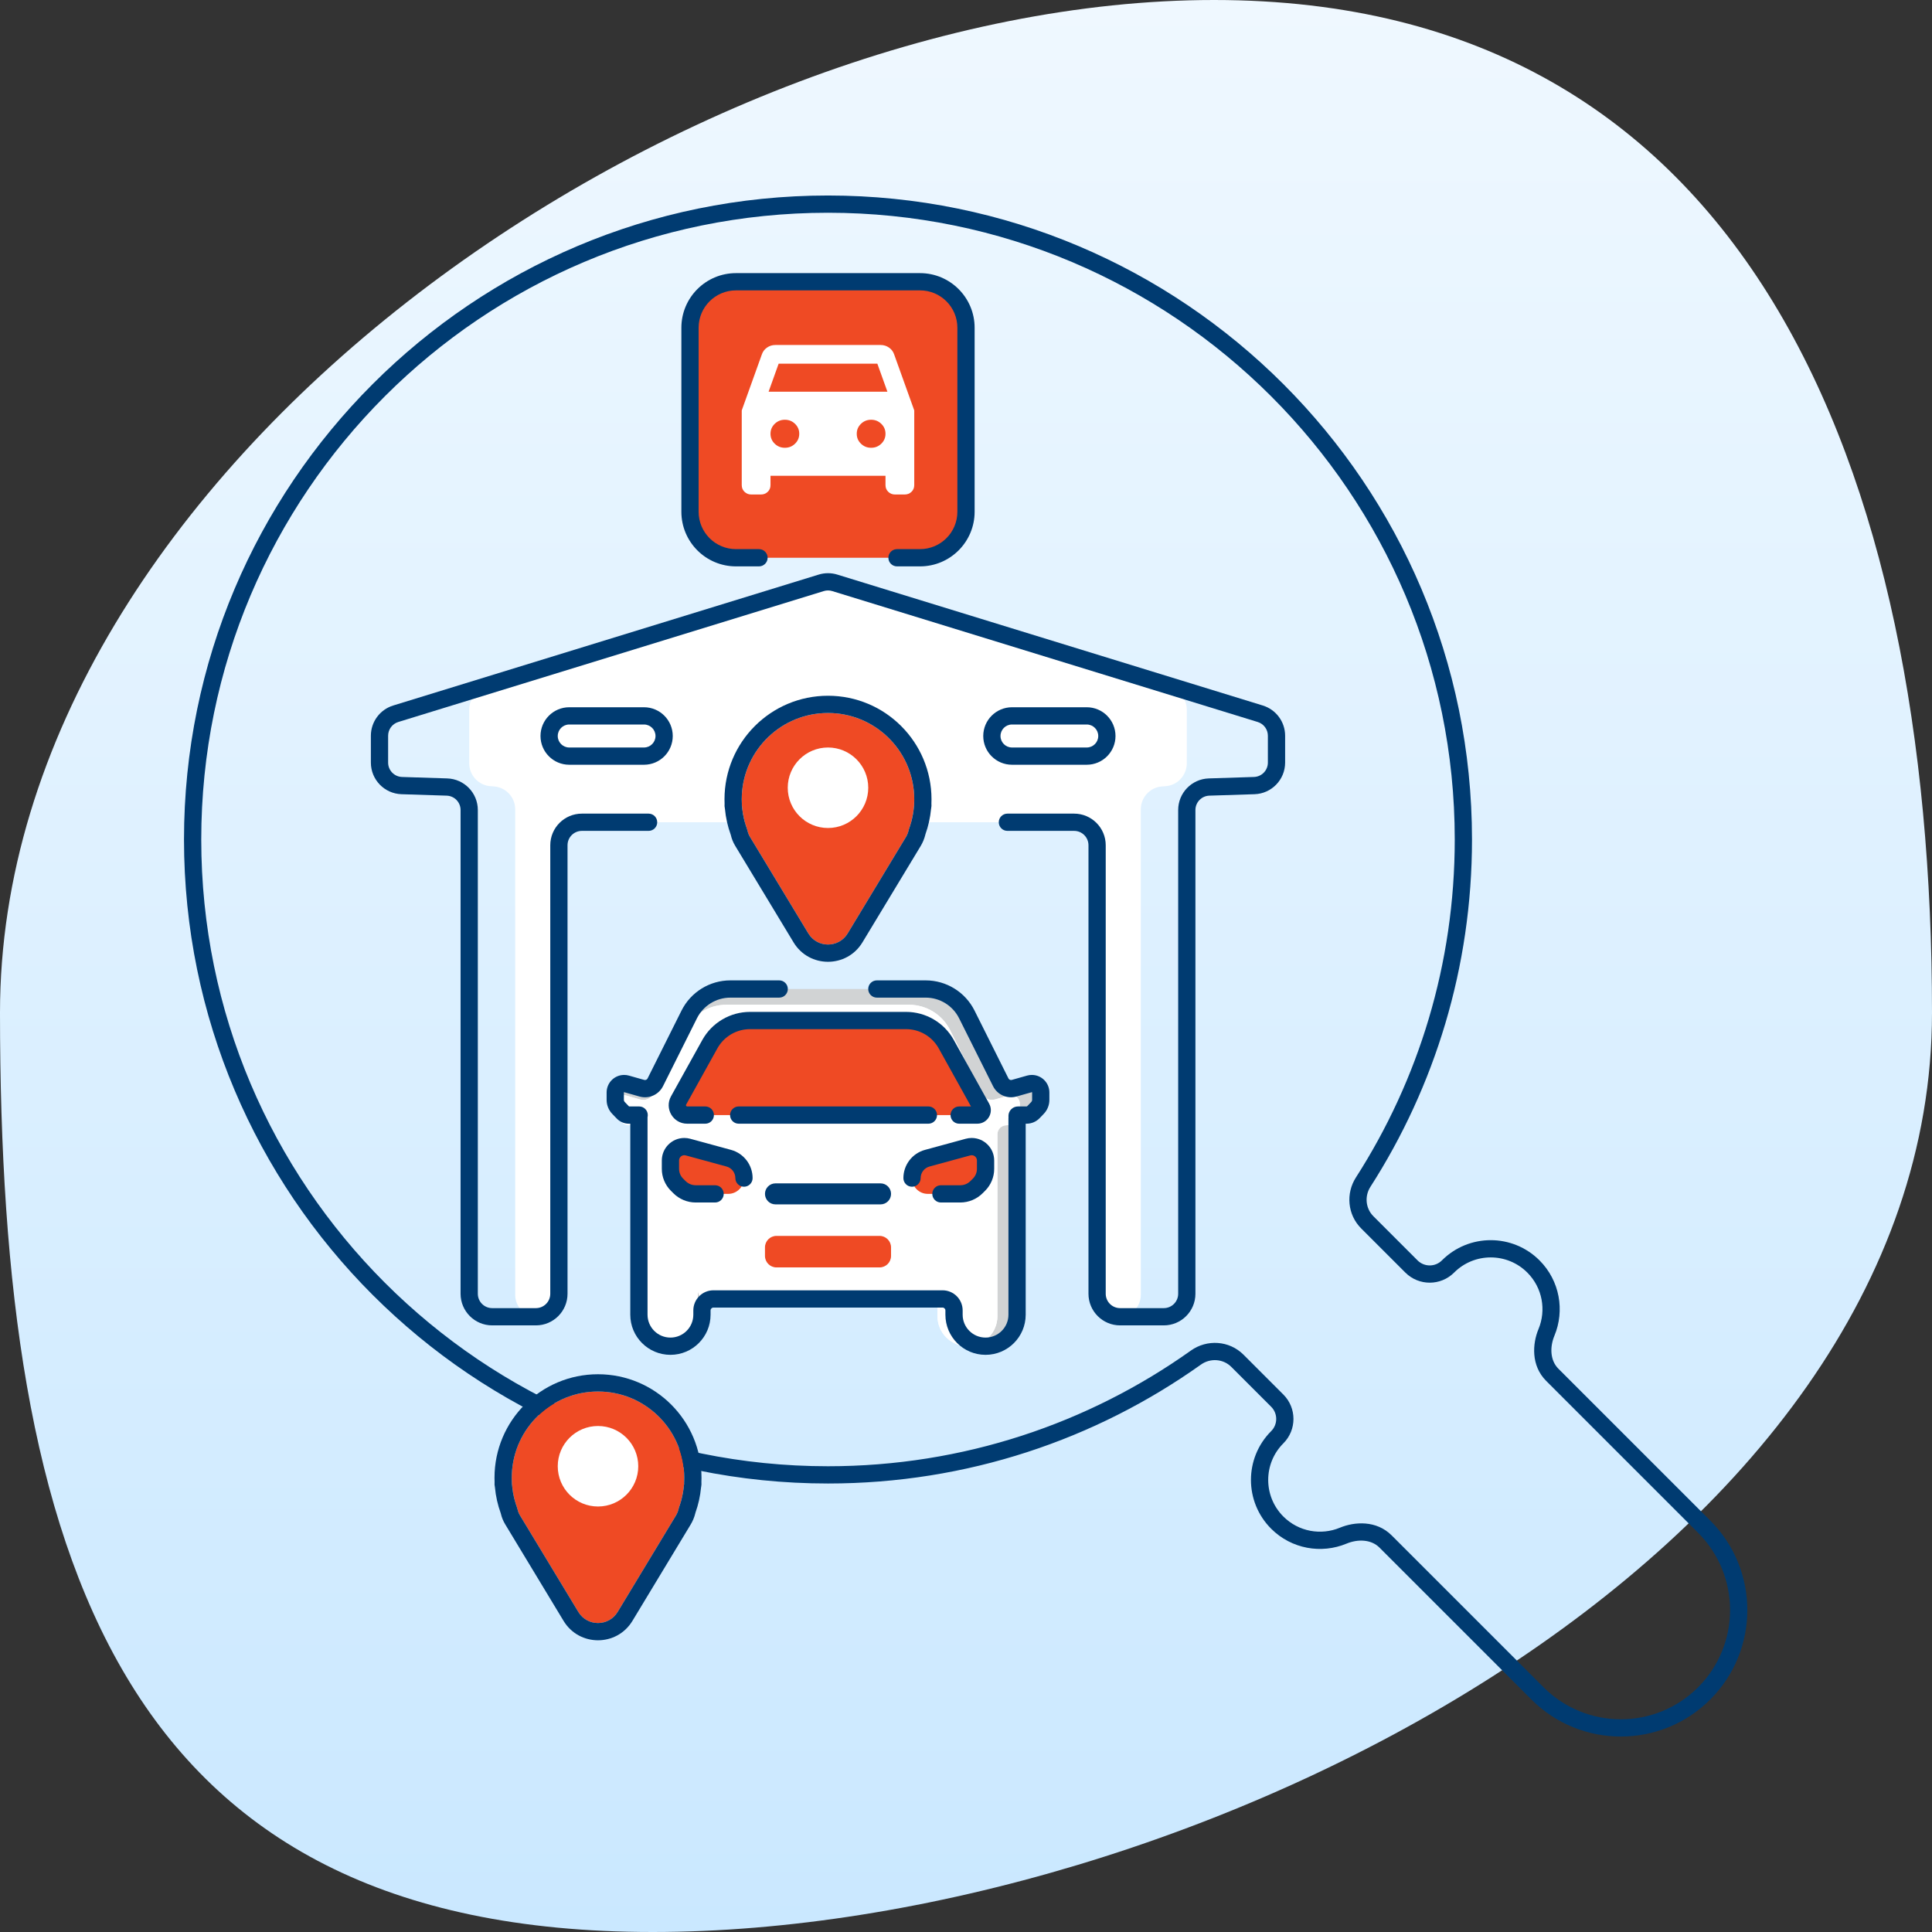 <svg width="336" height="336" viewBox="0 0 336 336" fill="none" xmlns="http://www.w3.org/2000/svg">
<rect x="0" y="0" width="336" height="336" fill="#333333" stroke="none"/>
<path d="M336 176.11C336 270.814 206.297 336 113.514 336C20.73 336 0 270.814 0 176.11C0 81.407 118.351 0 211.135 0C303.919 0 336 81.407 336 176.11Z" fill="url(#paint0_linear_1527_19889)"/>
<path fill-rule="evenodd" clip-rule="evenodd" d="M235.809 204.781C246.69 187.822 253 167.653 253 146C253 85.801 204.199 37 144 37C83.801 37 35 85.801 35 146C35 206.199 83.801 255 144 255C167.53 255 189.31 247.548 207.121 234.875C209.897 232.899 213.772 233.109 216.261 235.598L223.193 242.53C225.536 244.873 225.536 248.672 223.193 251.015C219.678 254.53 219.678 260.229 223.193 263.743C225.846 266.397 229.75 267.051 233.022 265.689C235.548 264.637 239.363 264.357 242.032 267.026L268.447 293.442C275.867 300.862 287.897 300.862 295.317 293.442C302.737 286.022 302.737 273.992 295.317 266.572L268.902 240.156C266.233 237.487 266.512 233.672 267.564 231.147C268.927 227.875 268.273 223.971 265.619 221.317C262.104 217.802 256.406 217.802 252.891 221.317C250.548 223.66 246.749 223.66 244.406 221.317L236.726 213.637C234.33 211.241 234.037 207.543 235.809 204.781ZM238.334 206.401C249.515 188.973 256 168.244 256 146C256 84.144 205.856 34 144 34C82.144 34 32 84.144 32 146C32 207.856 82.144 258 144 258C168.173 258 190.558 250.342 208.86 237.319C210.49 236.16 212.726 236.306 214.14 237.72L221.071 244.651C222.243 245.823 222.243 247.722 221.071 248.894C216.385 253.58 216.385 261.178 221.071 265.865C224.614 269.407 229.821 270.272 234.176 268.458C236.097 267.658 238.438 267.676 239.91 269.147L266.326 295.563C274.918 304.155 288.847 304.155 297.439 295.563C306.03 286.972 306.03 273.042 297.439 264.45L271.023 238.035C269.551 236.563 269.533 234.222 270.334 232.3C272.148 227.945 271.283 222.738 267.74 219.196C263.054 214.509 255.456 214.509 250.77 219.196C249.598 220.367 247.699 220.367 246.528 219.196L238.847 211.515C237.486 210.154 237.294 208.021 238.334 206.401Z" fill="#003B71"/>
<path d="M81.602 123.441C81.602 121.691 82.739 120.145 84.408 119.623L142.808 101.373C143.585 101.13 144.417 101.13 145.194 101.373L203.594 119.623C205.264 120.145 206.401 121.691 206.401 123.441V132.742C206.401 134.854 204.758 136.603 202.65 136.734L202.151 136.766C200.043 136.897 198.401 138.646 198.401 140.758V225.2C198.401 227.299 196.699 229 194.601 229V229C192.502 229 190.801 227.299 190.801 225.2V147C190.801 144.791 189.01 143 186.801 143H175.201H159.601H144.001H128.401H112.801H101.201C98.992 143 97.201 144.791 97.201 147V225.2C97.201 227.299 95.499 229 93.401 229V229C91.302 229 89.601 227.299 89.601 225.2V140.758C89.601 138.646 87.959 136.897 85.85 136.766L85.352 136.734C83.244 136.603 81.602 134.854 81.602 132.742V123.441Z" fill="white"/>
<path fill-rule="evenodd" clip-rule="evenodd" d="M144.735 102.796C144.256 102.648 143.744 102.648 143.265 102.796L69.265 125.565C68.216 125.888 67.5 126.857 67.5 127.954V132.626C67.5 133.976 68.571 135.082 69.92 135.125L77.776 135.377C80.744 135.472 83.1 137.905 83.1 140.874V225C83.1 226.381 84.219 227.5 85.6 227.5H93.2C94.581 227.5 95.7 226.381 95.7 225V147C95.7 143.962 98.162 141.5 101.2 141.5H112.8C113.628 141.5 114.3 142.172 114.3 143C114.3 143.828 113.628 144.5 112.8 144.5H101.2C99.819 144.5 98.7 145.619 98.7 147V225C98.7 228.038 96.238 230.5 93.2 230.5H85.6C82.562 230.5 80.1 228.038 80.1 225V140.874C80.1 139.524 79.029 138.418 77.68 138.375L69.824 138.123C66.856 138.028 64.5 135.595 64.5 132.626V127.954C64.5 125.54 66.075 123.408 68.382 122.698L142.383 99.928C143.436 99.604 144.564 99.604 145.617 99.928L145.176 101.362L145.617 99.928L219.617 122.698C221.925 123.408 223.5 125.54 223.5 127.954V132.626C223.5 135.595 221.144 138.028 218.176 138.123L210.32 138.375C208.971 138.418 207.9 139.524 207.9 140.874V225C207.9 228.038 205.438 230.5 202.4 230.5H194.8C191.762 230.5 189.3 228.038 189.3 225V147C189.3 145.619 188.181 144.5 186.8 144.5H175.2C174.372 144.5 173.7 143.828 173.7 143C173.7 142.172 174.372 141.5 175.2 141.5H186.8C189.838 141.5 192.3 143.962 192.3 147V225C192.3 226.381 193.419 227.5 194.8 227.5H202.4C203.781 227.5 204.9 226.381 204.9 225V140.874C204.9 137.905 207.256 135.472 210.224 135.377L218.08 135.125C219.429 135.082 220.5 133.976 220.5 132.626V127.954C220.5 126.857 219.784 125.888 218.735 125.565L144.735 102.796Z" fill="#003B71"/>
<path fill-rule="evenodd" clip-rule="evenodd" d="M140.57 69.4C140.57 68.627 141.197 68 141.97 68H146.027C146.801 68 147.427 68.627 147.427 69.4V70H140.57V69.4Z" fill="white"/>
<path d="M120 57C120 52.582 123.582 49 128 49H160C164.418 49 168 52.582 168 57V89C168 93.418 164.418 97 160 97H128C123.582 97 120 93.418 120 89V57Z" fill="#EF4A24"/>
<path fill-rule="evenodd" clip-rule="evenodd" d="M128 95.5C124.41 95.5 121.5 92.59 121.5 89V57C121.5 53.41 124.41 50.5 128 50.5H160C163.59 50.5 166.5 53.41 166.5 57V89C166.5 92.59 163.59 95.5 160 95.5H156C155.172 95.5 154.5 96.172 154.5 97C154.5 97.828 155.172 98.5 156 98.5H160C165.247 98.5 169.5 94.247 169.5 89V57C169.5 51.753 165.247 47.5 160 47.5H128C122.753 47.5 118.5 51.753 118.5 57V89C118.5 94.247 122.753 98.5 128 98.5H132C132.828 98.5 133.5 97.828 133.5 97C133.5 96.172 132.828 95.5 132 95.5H128Z" fill="#003B71"/>
<path d="M134 82.75V84.375C134 84.835 133.841 85.221 133.522 85.532C133.202 85.844 132.806 86 132.333 86H130.667C130.194 86 129.799 85.844 129.48 85.532C129.16 85.221 129 84.835 129 84.375V71.375L132.5 61.625C132.667 61.138 132.966 60.745 133.397 60.447C133.827 60.149 134.306 60 134.833 60H153.167C153.694 60 154.174 60.149 154.605 60.447C155.035 60.745 155.333 61.138 155.5 61.625L159 71.375V84.375C159 84.835 158.84 85.221 158.52 85.532C158.201 85.844 157.806 86 157.333 86H155.667C155.194 86 154.799 85.844 154.48 85.532C154.16 85.221 154 84.835 154 84.375V82.75H134ZM133.667 68.125H154.333L152.583 63.25H135.417L133.667 68.125ZM136.5 77.875C137.194 77.875 137.784 77.638 138.27 77.163C138.757 76.69 139 76.115 139 75.438C139 74.76 138.757 74.185 138.27 73.712C137.784 73.237 137.194 73 136.5 73C135.806 73 135.216 73.237 134.73 73.712C134.243 74.185 134 74.76 134 75.438C134 76.115 134.243 76.69 134.73 77.163C135.216 77.638 135.806 77.875 136.5 77.875ZM151.5 77.875C152.194 77.875 152.784 77.638 153.27 77.163C153.757 76.69 154 76.115 154 75.438C154 74.76 153.757 74.185 153.27 73.712C152.784 73.237 152.194 73 151.5 73C150.806 73 150.216 73.237 149.73 73.712C149.243 74.185 149 74.76 149 75.438C149 76.115 149.243 76.69 149.73 77.163C150.216 77.638 150.806 77.875 151.5 77.875Z" fill="white"/>
<path fill-rule="evenodd" clip-rule="evenodd" d="M127.023 172C123.992 172 121.222 173.712 119.867 176.422L113.965 188.226C113.536 189.085 112.556 189.518 111.632 189.256L108.968 188.503C108.831 188.464 108.69 188.444 108.547 188.444V188.444C107.693 188.444 107 189.137 107 189.992V191.292C107 191.809 107.201 192.307 107.56 192.68L108.339 193.488C108.609 193.768 108.982 193.926 109.371 193.926H111.157C111.157 193.926 111.157 193.926 111.157 193.926V193.926C111.157 193.926 111.157 193.926 111.157 193.926H111.138C111.126 193.926 111.115 193.936 111.115 193.949V194.275V228.642C111.115 231.669 113.569 234.123 116.597 234.123C119.624 234.123 122.078 231.669 122.078 228.642V227.901C122.078 226.797 122.974 225.901 124.078 225.901H163.918C165.022 225.901 165.918 226.797 165.918 227.901V228.642C165.918 231.669 168.372 234.123 171.399 234.123C174.427 234.123 176.881 231.669 176.881 228.642V194.468C176.889 194.405 176.893 194.34 176.893 194.275C176.893 194.211 176.889 194.147 176.881 194.083V194.083C176.881 193.996 176.951 193.926 177.038 193.926L178.535 193.926C178.984 193.926 179.414 193.743 179.726 193.42L180.44 192.68C180.799 192.307 181 191.809 181 191.292V189.992C181 189.137 180.307 188.444 179.453 188.444V188.444C179.31 188.444 179.169 188.464 179.032 188.503L176.375 189.254C175.451 189.515 174.472 189.083 174.042 188.224L168.141 176.422C166.786 173.712 164.016 172 160.986 172H127.023Z" fill="#D1D3D4"/>
<path fill-rule="evenodd" clip-rule="evenodd" d="M126.307 174.741C123.271 174.741 120.496 176.46 119.144 179.179L113.672 190.183C113.243 191.045 112.261 191.479 111.334 191.216L108.872 190.516C108.741 190.479 108.606 190.46 108.47 190.46V190.46C107.658 190.46 107 191.118 107 191.93V193.149C107 193.665 107.199 194.161 107.556 194.533L108.208 195.213C108.506 195.524 108.918 195.699 109.349 195.699H110.597C110.78 195.699 110.929 195.848 110.929 196.031V196.031V228.912C110.929 231.79 113.262 234.123 116.14 234.123C119.018 234.123 121.351 231.79 121.351 228.912V197.446C121.351 197.446 121.351 197.446 121.351 197.446V197.446C121.351 197.446 121.351 197.446 121.351 197.446V224.264C121.351 225.368 122.246 226.264 123.351 226.264H161.037C162.142 226.264 163.037 225.368 163.037 224.264V197.448C163.037 197.447 163.038 197.446 163.039 197.446V197.446C163.04 197.446 163.041 197.447 163.041 197.448V228.912C163.041 231.79 165.374 234.123 168.252 234.123C171.13 234.123 173.463 231.79 173.463 228.912V197.256C173.463 196.396 174.16 195.699 175.019 195.699V195.699C175.443 195.699 175.849 195.526 176.142 195.22L176.801 194.533C177.158 194.161 177.358 193.665 177.358 193.149V191.93C177.358 191.118 176.7 190.46 175.888 190.46V190.46C175.752 190.46 175.617 190.479 175.486 190.516L173.05 191.209C172.123 191.472 171.141 191.038 170.712 190.175L165.244 179.179C163.892 176.46 161.117 174.741 158.08 174.741H126.307Z" fill="white"/>
<path fill-rule="evenodd" clip-rule="evenodd" d="M126.307 174.741C123.271 174.741 120.496 176.46 119.144 179.179L113.672 190.183C113.243 191.045 112.261 191.479 111.334 191.216L108.872 190.516C108.741 190.479 108.606 190.46 108.47 190.46V190.46C107.658 190.46 107 191.118 107 191.93V193.149C107 193.665 107.199 194.161 107.556 194.533L108.208 195.213C108.506 195.524 108.918 195.699 109.349 195.699H110.597C110.78 195.699 110.929 195.848 110.929 196.031V196.031V228.912C110.929 231.79 113.262 234.123 116.14 234.123C119.018 234.123 121.351 231.79 121.351 228.912V197.446C121.351 197.446 121.351 197.446 121.351 197.446V197.446C121.351 197.446 121.351 197.446 121.351 197.446V224.264C121.351 225.368 122.246 226.264 123.351 226.264H161.037C162.142 226.264 163.037 225.368 163.037 224.264V197.448C163.037 197.447 163.038 197.446 163.039 197.446V197.446C163.04 197.446 163.041 197.447 163.041 197.448V228.912C163.041 231.79 165.374 234.123 168.252 234.123C171.13 234.123 173.463 231.79 173.463 228.912V197.256C173.463 196.396 174.16 195.699 175.019 195.699V195.699C175.443 195.699 175.849 195.526 176.142 195.22L176.801 194.533C177.158 194.161 177.358 193.665 177.358 193.149V191.93C177.358 191.118 176.7 190.46 175.888 190.46V190.46C175.752 190.46 175.617 190.479 175.486 190.516L173.05 191.209C172.123 191.472 171.141 191.038 170.712 190.175L165.244 179.179C163.892 176.46 161.117 174.741 158.08 174.741H126.307Z" fill="white"/>
<path d="M123.449 181.596C124.86 179.056 127.537 177.481 130.442 177.481H157.571C160.476 177.481 163.153 179.056 164.564 181.596L170.708 192.655C171.025 193.225 170.612 193.926 169.96 193.926V193.926H119.506V193.926C118.202 193.926 117.377 192.525 118.011 191.385L123.449 181.596Z" fill="#EF4A24"/>
<path fill-rule="evenodd" clip-rule="evenodd" d="M122.14 180.868C123.815 177.852 126.994 175.981 130.444 175.981H157.573C161.023 175.981 164.202 177.852 165.877 180.868L172.021 191.927C172.893 193.497 171.758 195.426 169.963 195.426H166.809C165.981 195.426 165.309 194.754 165.309 193.926C165.309 193.097 165.981 192.426 166.809 192.426H168.867L163.255 182.325C162.109 180.261 159.934 178.981 157.573 178.981H130.444C128.084 178.981 125.909 180.261 124.762 182.325L119.324 192.113C119.246 192.253 119.348 192.426 119.508 192.426H122.661C123.49 192.426 124.161 193.097 124.161 193.926C124.161 194.754 123.49 195.426 122.661 195.426H119.508C117.06 195.426 115.513 192.796 116.702 190.656L122.14 180.868ZM126.967 193.926C126.967 193.097 127.639 192.426 128.467 192.426H161.46C162.288 192.426 162.96 193.097 162.96 193.926C162.96 194.754 162.288 195.426 161.46 195.426H128.467C127.639 195.426 126.967 194.754 126.967 193.926Z" fill="#003B71"/>
<path d="M116.598 201.824C116.598 200.489 117.68 199.407 119.015 199.407V199.407C119.23 199.407 119.443 199.436 119.651 199.493L126.744 201.427C128.305 201.853 129.388 203.271 129.388 204.889V204.889V204.889C129.388 206.402 128.161 207.63 126.647 207.63H124.363H120.995C119.934 207.63 118.917 207.208 118.167 206.458L117.733 206.024C117.006 205.297 116.598 204.311 116.598 203.283V201.824Z" fill="#EF4A24"/>
<path fill-rule="evenodd" clip-rule="evenodd" d="M119.015 200.907C118.508 200.907 118.098 201.318 118.098 201.824V203.283C118.098 203.913 118.348 204.518 118.794 204.963L119.227 205.397C119.696 205.866 120.332 206.13 120.995 206.13H124.363C125.192 206.13 125.863 206.801 125.863 207.63C125.863 208.458 125.192 209.13 124.363 209.13H120.995C119.537 209.13 118.138 208.55 117.106 207.519L116.672 207.085C115.664 206.077 115.098 204.709 115.098 203.283V201.824C115.098 199.661 116.851 197.907 119.015 197.907C119.363 197.907 119.709 197.954 120.045 198.045L127.138 199.98C129.352 200.584 130.888 202.594 130.888 204.889C130.888 205.717 130.216 206.389 129.388 206.389C128.559 206.389 127.888 205.717 127.888 204.889C127.888 203.947 127.257 203.122 126.349 202.874L119.256 200.94C119.177 200.918 119.096 200.907 119.015 200.907Z" fill="#003B71"/>
<path d="M171.402 201.824C171.402 200.489 170.32 199.407 168.985 199.407V199.407C168.77 199.407 168.557 199.436 168.349 199.493L161.256 201.427C159.695 201.853 158.612 203.271 158.612 204.889V204.889V204.889C158.612 206.402 159.839 207.63 161.353 207.63H163.637H167.005C168.066 207.63 169.083 207.208 169.833 206.458L170.267 206.024C170.994 205.297 171.402 204.311 171.402 203.283V201.824Z" fill="#EF4A24"/>
<path fill-rule="evenodd" clip-rule="evenodd" d="M168.985 200.907C169.492 200.907 169.902 201.318 169.902 201.824V203.283C169.902 203.913 169.652 204.518 169.206 204.963L168.773 205.397C168.304 205.866 167.668 206.13 167.005 206.13H163.637C162.808 206.13 162.137 206.801 162.137 207.63C162.137 208.458 162.808 209.13 163.637 209.13H167.005C168.463 209.13 169.862 208.55 170.894 207.519L171.328 207.085C172.336 206.077 172.902 204.709 172.902 203.283V201.824C172.902 199.661 171.149 197.907 168.985 197.907C168.637 197.907 168.291 197.954 167.955 198.045L160.862 199.98C158.648 200.584 157.112 202.594 157.112 204.889C157.112 205.717 157.784 206.389 158.612 206.389C159.441 206.389 160.112 205.717 160.112 204.889C160.112 203.947 160.743 203.122 161.651 202.874L168.744 200.94C168.823 200.918 168.904 200.907 168.985 200.907Z" fill="#003B71"/>
<path d="M133.039 216.938C133.039 215.834 133.934 214.938 135.039 214.938H152.965C154.07 214.938 154.965 215.834 154.965 216.938V218.42C154.965 219.524 154.07 220.42 152.965 220.42H135.039C133.934 220.42 133.039 219.524 133.039 218.42V216.938Z" fill="#EF4A24"/>
<path d="M133.039 207.63C133.039 206.621 133.857 205.802 134.866 205.802H153.138C154.147 205.802 154.965 206.621 154.965 207.63V207.63C154.965 208.639 154.147 209.457 153.138 209.457H134.866C133.857 209.457 133.039 208.639 133.039 207.63V207.63Z" fill="#003B71"/>
<path fill-rule="evenodd" clip-rule="evenodd" d="M127.023 173.5C124.561 173.5 122.31 174.891 121.209 177.093L115.307 188.897C114.555 190.4 112.841 191.157 111.224 190.7L108.56 189.946C108.556 189.945 108.552 189.944 108.547 189.944C108.538 189.944 108.533 189.946 108.529 189.948C108.525 189.949 108.519 189.953 108.514 189.958C108.508 189.964 108.505 189.969 108.503 189.974C108.502 189.977 108.5 189.982 108.5 189.992V191.292C108.5 191.421 108.55 191.545 108.64 191.639L109.399 192.426L111.155 192.426L111.157 192.426C111.985 192.426 112.657 193.097 112.657 193.925C112.657 194.047 112.643 194.165 112.615 194.279V228.642C112.615 230.841 114.398 232.623 116.597 232.623C118.796 232.623 120.578 230.841 120.578 228.642V227.901C120.578 225.968 122.145 224.401 124.078 224.401H163.918C165.851 224.401 167.418 225.968 167.418 227.901V228.642C167.418 230.841 169.2 232.623 171.399 232.623C173.598 232.623 175.381 230.841 175.381 228.642V194.468C175.381 194.403 175.385 194.339 175.393 194.276C175.385 194.212 175.381 194.148 175.381 194.083C175.381 193.168 176.123 192.426 177.038 192.426L178.535 192.426C178.577 192.426 178.617 192.409 178.646 192.379L179.36 191.639C179.45 191.545 179.5 191.421 179.5 191.292V189.992C179.5 189.982 179.498 189.977 179.497 189.974C179.495 189.969 179.492 189.964 179.486 189.958C179.483 189.955 179.479 189.952 179.476 189.95C179.474 189.949 179.472 189.948 179.471 189.948C179.467 189.946 179.462 189.944 179.453 189.944C179.448 189.944 179.444 189.945 179.44 189.946L176.784 190.697C175.166 191.155 173.452 190.398 172.701 188.895L166.8 177.093C165.699 174.891 163.448 173.5 160.986 173.5H152.495C151.667 173.5 150.995 172.828 150.995 172C150.995 171.172 151.667 170.5 152.495 170.5H160.986C164.584 170.5 167.874 172.533 169.483 175.751L175.384 187.553C175.491 187.768 175.736 187.876 175.967 187.811L178.623 187.059C178.893 186.983 179.172 186.944 179.453 186.944C181.136 186.944 182.5 188.309 182.5 189.992V191.292C182.5 192.198 182.148 193.069 181.519 193.721L180.44 192.68L181.519 193.721L180.806 194.461L179.726 193.42L180.806 194.461C180.211 195.078 179.392 195.426 178.535 195.426L178.381 195.426V228.642C178.381 232.498 175.255 235.623 171.399 235.623C167.543 235.623 164.418 232.498 164.418 228.642V227.901C164.418 227.625 164.194 227.401 163.918 227.401H124.078C123.802 227.401 123.578 227.625 123.578 227.901V228.642C123.578 232.498 120.453 235.623 116.597 235.623C112.741 235.623 109.615 232.498 109.615 228.642V195.426L109.371 195.426C108.574 195.426 107.812 195.102 107.26 194.529L106.481 193.721L107.56 192.68L106.481 193.721C105.852 193.069 105.5 192.198 105.5 191.292V189.992C105.5 188.309 106.864 186.944 108.547 186.944C108.828 186.944 109.107 186.983 109.377 187.059C109.377 187.059 109.377 187.059 109.377 187.059L112.04 187.813C112.271 187.878 112.516 187.77 112.624 187.555L118.525 175.751C120.135 172.533 123.424 170.5 127.023 170.5H135.513C136.342 170.5 137.013 171.172 137.013 172C137.013 172.828 136.342 173.5 135.513 173.5H127.023Z" fill="#003B71"/>
<path d="M113 255.5C113 260.194 109.194 264 104.5 264C99.806 264 96 260.194 96 255.5C96 250.806 99.806 247 104.5 247C109.194 247 113 250.806 113 255.5Z" fill="white"/>
<path fill-rule="evenodd" clip-rule="evenodd" d="M118.968 257.985C118.968 257.993 118.974 258 118.983 258C118.992 258 118.998 258.008 118.997 258.017L118.948 258.261C118.834 259.631 118.535 260.949 118.078 262.189L118.003 262.49C117.906 262.877 117.752 263.248 117.546 263.59L116.938 264.595C116.878 264.698 116.816 264.799 116.753 264.9L107.423 280.336C105.867 282.911 102.133 282.911 100.577 280.336L91.247 264.9C91.184 264.799 91.123 264.698 91.062 264.595L90.415 263.525C90.235 263.226 90.104 262.9 90.027 262.56C89.993 262.41 89.948 262.263 89.896 262.118C89.448 260.884 89.158 259.576 89.049 258.215L89.004 258.017C89.002 258.008 89.009 258 89.018 258C89.026 258 89.032 257.993 89.032 257.985C89.011 257.659 89 257.331 89 257C89 248.716 95.716 242 104 242C112.284 242 119 248.716 119 257C119 257.331 118.989 257.659 118.968 257.985ZM104 248C100.134 248 97 251.134 97 255C97 258.866 100.134 262 104 262C107.866 262 111 258.866 111 255C111 251.134 107.866 248 104 248Z" fill="#EF4A24"/>
<path fill-rule="evenodd" clip-rule="evenodd" d="M118.473 260.957C118.358 261.375 118.227 261.787 118.078 262.189L118.003 262.49C117.906 262.877 117.752 263.248 117.546 263.59L116.938 264.595C116.878 264.698 116.816 264.799 116.753 264.9L107.423 280.336C105.867 282.911 102.133 282.911 100.577 280.336L91.247 264.9C91.184 264.799 91.123 264.698 91.062 264.595L90.415 263.525C90.235 263.226 90.104 262.9 90.027 262.56C89.993 262.41 89.948 262.263 89.896 262.118C89.758 261.738 89.635 261.351 89.528 260.957C89.528 260.957 89.528 260.957 89.528 260.957C89.286 260.073 89.124 259.157 89.049 258.215L89.004 258.017C89.002 258.008 89.009 258 89.018 258C89.026 258 89.032 257.993 89.032 257.985C89.026 257.902 89.022 257.818 89.018 257.735C89.006 257.491 89 257.246 89 257C89 256.754 89.006 256.509 89.018 256.265C89.401 248.322 95.962 242 104 242C112.039 242 118.601 248.324 118.983 256.269C118.994 256.511 119 256.755 119 257C119 257.245 118.994 257.489 118.983 257.731C118.978 257.816 118.974 257.9 118.968 257.985C118.968 257.993 118.974 258 118.983 258C118.992 258 118.998 258.008 118.997 258.017L118.948 258.261C118.871 259.186 118.71 260.088 118.473 260.957C118.473 260.957 118.473 260.957 118.473 260.957ZM121.922 258.689C121.78 260.21 121.448 261.677 120.951 263.067L120.914 263.217C120.744 263.895 120.474 264.543 120.113 265.141L119.514 266.132C119.448 266.245 119.381 266.356 119.312 266.467L109.991 281.888C107.268 286.394 100.732 286.394 98.009 281.888L88.688 266.467C88.62 266.356 88.552 266.245 88.486 266.132L87.848 265.077C87.501 264.502 87.248 263.875 87.1 263.219C87.099 263.214 87.093 263.19 87.076 263.142C86.562 261.726 86.221 260.229 86.077 258.677M86.077 258.677C86.005 258.357 85.987 258.041 86.015 257.735C86.005 257.491 86 257.246 86 257C86 247.059 94.059 239 104 239C113.941 239 122 247.059 122 257C122 257.246 121.995 257.49 121.985 257.734C122.011 258.017 121.997 258.31 121.938 258.605L121.922 258.689" fill="#003B71"/>
<path d="M153 137.5C153 142.194 149.194 146 144.5 146C139.806 146 136 142.194 136 137.5C136 132.806 139.806 129 144.5 129C149.194 129 153 132.806 153 137.5Z" fill="white"/>
<path fill-rule="evenodd" clip-rule="evenodd" d="M158.968 139.985C158.968 139.993 158.974 140 158.983 140C158.992 140 158.998 140.008 158.997 140.017L158.948 140.261C158.834 141.631 158.535 142.949 158.078 144.189L158.003 144.49C157.906 144.877 157.752 145.248 157.546 145.59L156.938 146.595C156.878 146.698 156.816 146.799 156.753 146.9L147.423 162.336C145.867 164.911 142.133 164.911 140.577 162.336L131.247 146.9C131.184 146.799 131.123 146.698 131.062 146.595L130.416 145.525C130.235 145.226 130.104 144.9 130.027 144.56C129.993 144.41 129.948 144.263 129.896 144.118C129.448 142.884 129.158 141.576 129.049 140.215L129.004 140.017C129.002 140.008 129.009 140 129.018 140C129.026 140 129.032 139.993 129.032 139.985C129.011 139.659 129 139.331 129 139C129 130.716 135.716 124 144 124C152.284 124 159 130.716 159 139C159 139.331 158.989 139.659 158.968 139.985ZM144 130C140.134 130 137 133.134 137 137C137 140.866 140.134 144 144 144C147.866 144 151 140.866 151 137C151 133.134 147.866 130 144 130Z" fill="#EF4A24"/>
<path fill-rule="evenodd" clip-rule="evenodd" d="M158.473 142.957C158.358 143.375 158.227 143.787 158.078 144.189L158.003 144.49C157.906 144.877 157.752 145.248 157.546 145.59L156.938 146.595C156.878 146.698 156.816 146.799 156.753 146.9L147.423 162.336C145.867 164.911 142.133 164.911 140.577 162.336L131.247 146.9C131.184 146.799 131.123 146.698 131.062 146.595L130.416 145.525C130.235 145.226 130.104 144.9 130.027 144.56C129.993 144.41 129.948 144.263 129.896 144.118C129.758 143.738 129.635 143.351 129.527 142.957C129.527 142.957 129.527 142.957 129.527 142.957C129.286 142.073 129.124 141.157 129.049 140.215L129.004 140.017C129.002 140.008 129.009 140 129.018 140C129.026 140 129.032 139.993 129.032 139.985C129.026 139.902 129.022 139.818 129.018 139.735C129.006 139.491 129 139.246 129 139C129 138.754 129.006 138.509 129.018 138.265C129.401 130.322 135.962 124 144 124C152.039 124 158.601 130.324 158.983 138.269C158.994 138.511 159 138.755 159 139C159 139.245 158.994 139.489 158.983 139.731C158.978 139.816 158.974 139.9 158.968 139.985C158.968 139.993 158.974 140 158.983 140C158.992 140 158.998 140.008 158.997 140.017L158.948 140.261C158.871 141.186 158.71 142.088 158.473 142.957C158.473 142.957 158.473 142.957 158.473 142.957ZM161.922 140.689C161.78 142.21 161.448 143.677 160.951 145.067L160.914 145.217C160.744 145.895 160.474 146.543 160.113 147.141L159.514 148.132C159.448 148.245 159.381 148.356 159.312 148.467L149.991 163.888C147.268 168.394 140.732 168.394 138.009 163.888L128.688 148.467C128.619 148.356 128.552 148.245 128.486 148.132L127.848 147.077C127.5 146.502 127.248 145.875 127.1 145.219C127.099 145.214 127.093 145.19 127.076 145.142C126.562 143.726 126.221 142.229 126.077 140.677M126.077 140.677C126.005 140.357 125.987 140.041 126.015 139.735C126.005 139.491 126 139.246 126 139C126 129.059 134.059 121 144 121C153.941 121 162 129.059 162 139C162 139.246 161.995 139.49 161.985 139.734C162.011 140.017 161.997 140.31 161.938 140.605L161.922 140.689" fill="#003B71"/>
<path fill-rule="evenodd" clip-rule="evenodd" d="M99 123H112C114.761 123 117 125.239 117 128C117 130.761 114.761 133 112 133H99C96.239 133 94 130.761 94 128C94 125.239 96.239 123 99 123ZM99 126C97.895 126 97 126.895 97 128C97 129.105 97.895 130 99 130H112C113.105 130 114 129.105 114 128C114 126.895 113.105 126 112 126H99Z" fill="#003B71"/>
<path fill-rule="evenodd" clip-rule="evenodd" d="M176 123H189C191.761 123 194 125.239 194 128C194 130.761 191.761 133 189 133H176C173.239 133 171 130.761 171 128C171 125.239 173.239 123 176 123ZM176 126C174.895 126 174 126.895 174 128C174 129.105 174.895 130 176 130H189C190.105 130 191 129.105 191 128C191 126.895 190.105 126 189 126H176Z" fill="#003B71"/>
<defs>
<linearGradient id="paint0_linear_1527_19889" x1="168" y1="0" x2="168" y2="336" gradientUnits="userSpaceOnUse">
<stop stop-color="#EFF8FF"/>
<stop offset="1" stop-color="#CAE8FF"/>
</linearGradient>
</defs>
</svg>

